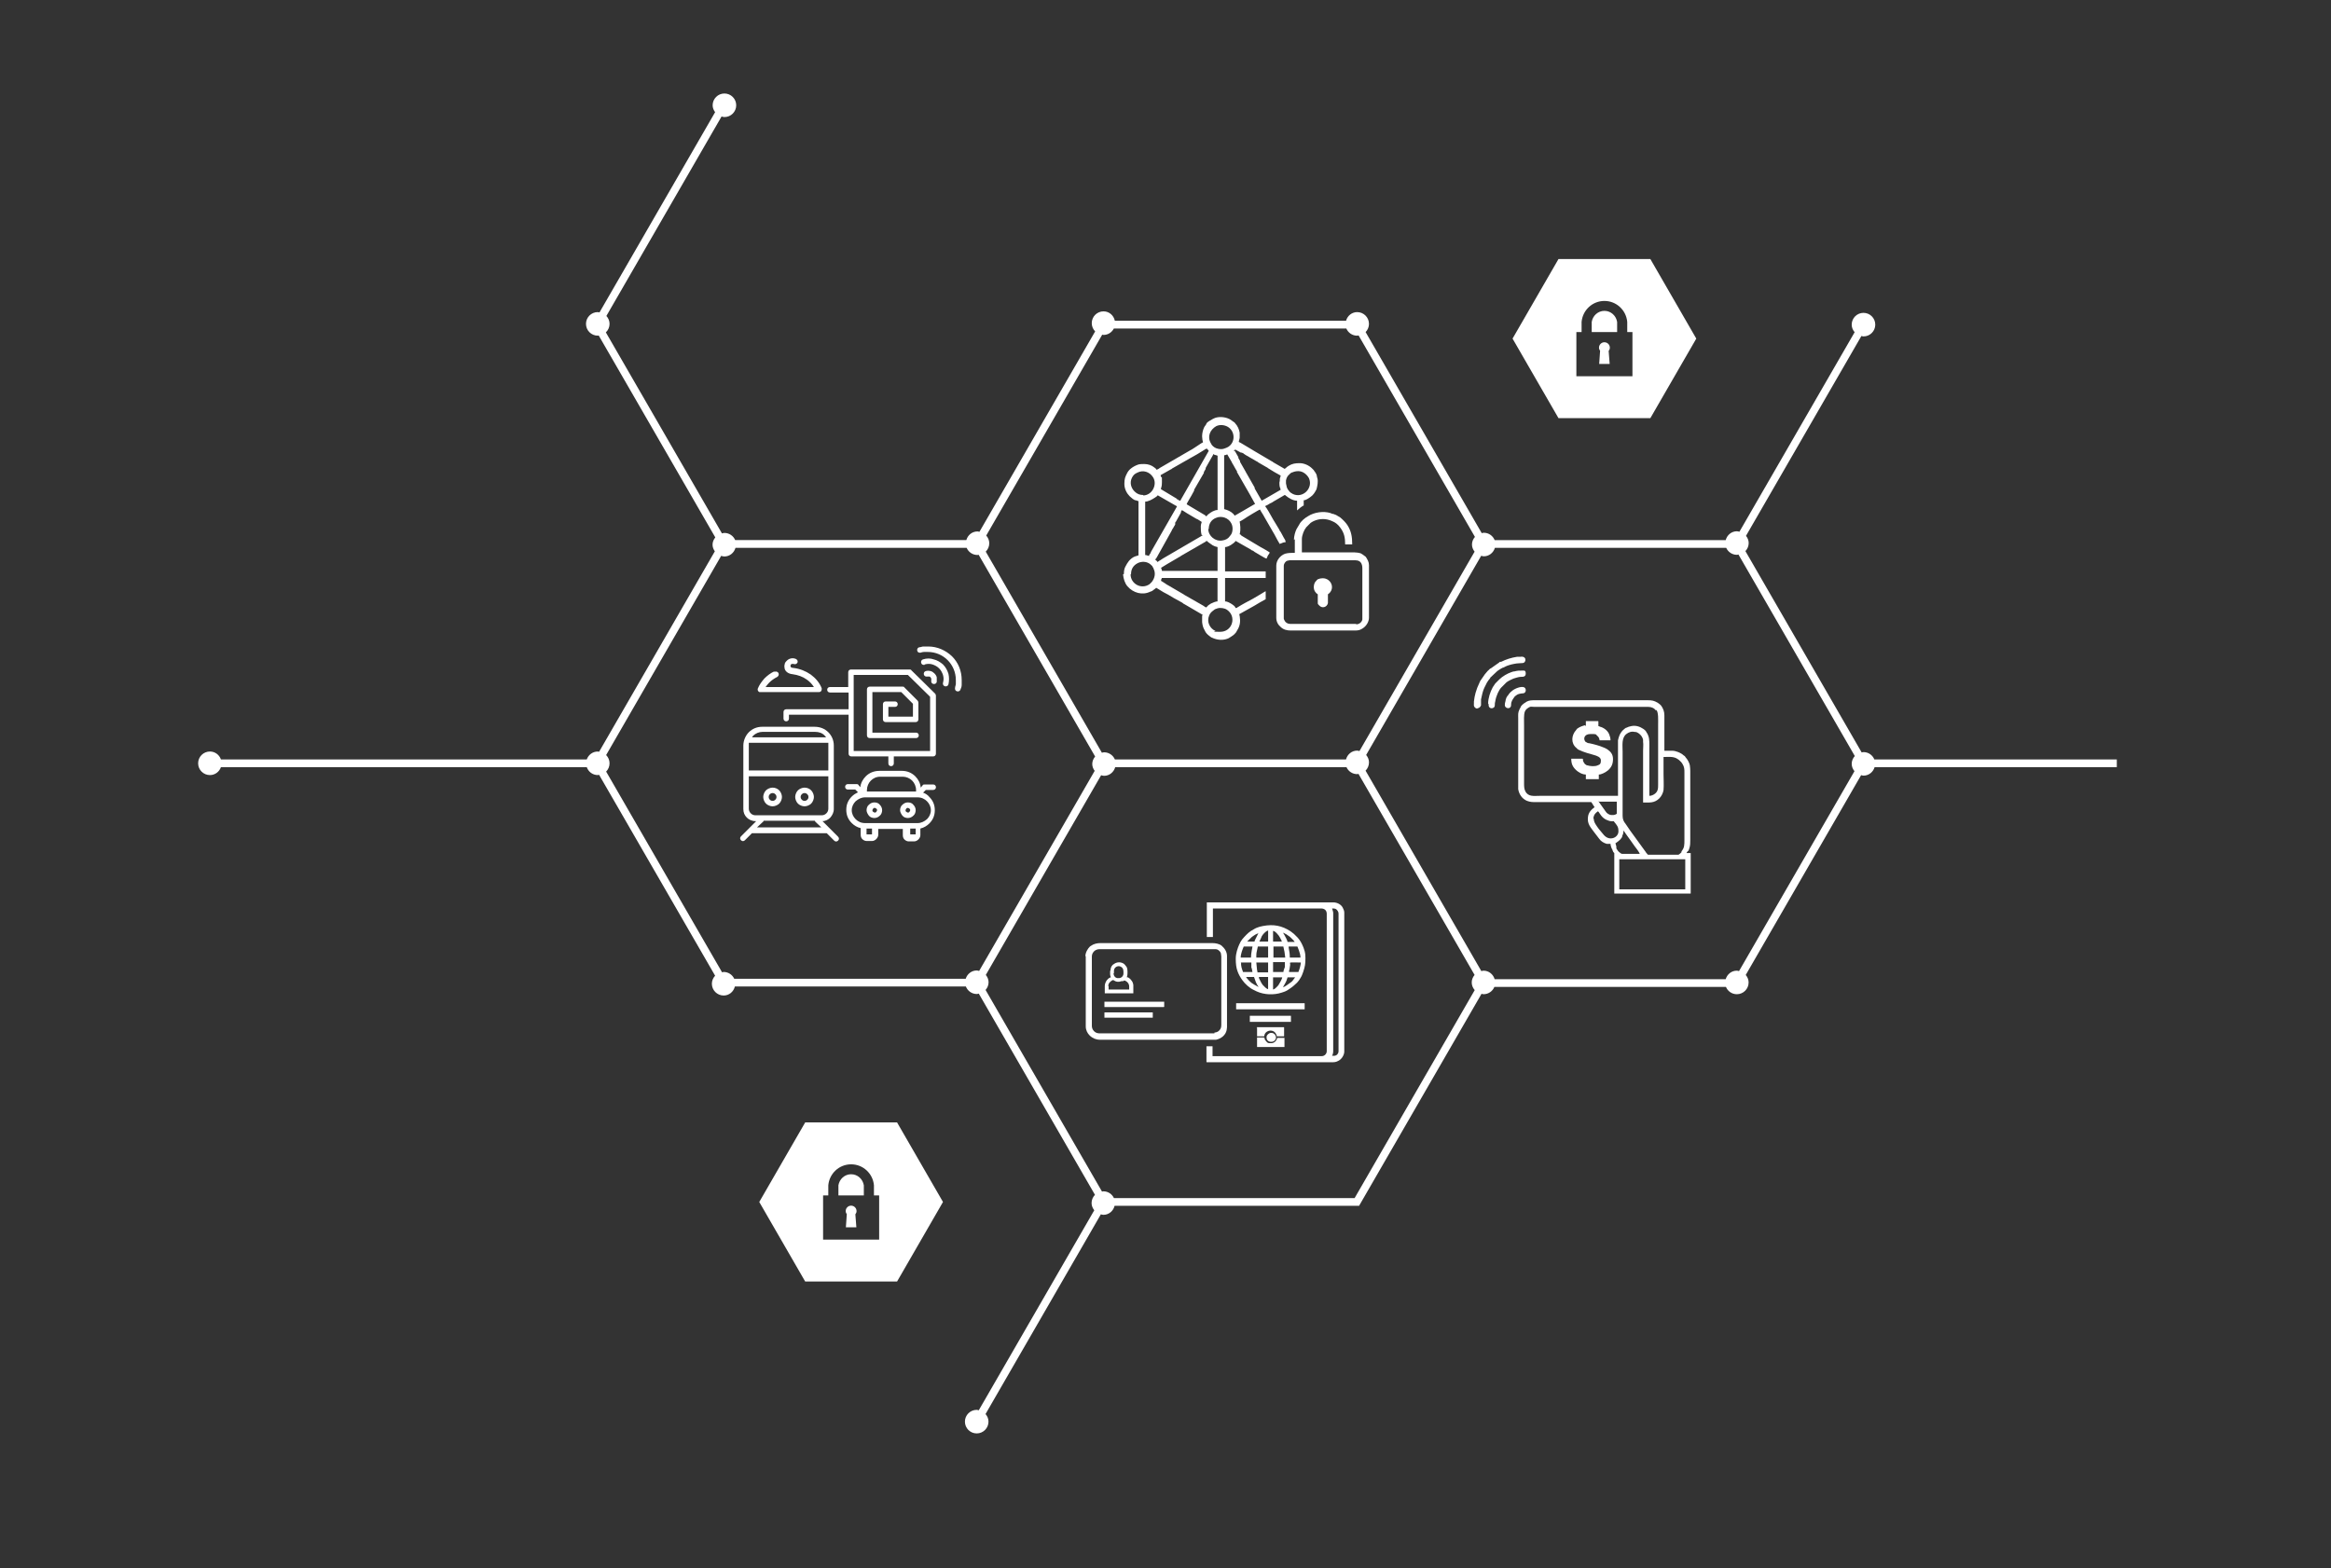 <svg xmlns="http://www.w3.org/2000/svg" id="Icons" width="150.53" height="101.303" version="1.1" viewBox="0 0 150.53 101.303">
  <rect x="0" y="0" width="150.53" height="101.303" fill="#333333" stroke="none"/>
  <defs>
    <style>
      .st0 {
        fill: #fff;
      }
    </style>
  </defs>
  <path class="st0" d="M136.696,49.052h-15.655c-.113-.278-.384-.475-.703-.475-.041,0-.077.017-.116.023l-7.508-13.004c.129-.136.212-.319.212-.521,0-.179-.071-.336-.174-.466l7.452-12.907c.045.008.087.027.135.027.42,0,.761-.341.761-.761,0-.42-.341-.761-.761-.761-.42,0-.761.341-.761.761,0,.189.076.356.19.489l-7.442,12.889c-.053-.012-.104-.032-.161-.032-.353,0-.637.245-.723.571h-14.921c-.113-.278-.384-.475-.703-.475-.046,0-.087.018-.131.026l-7.499-12.987c.133-.137.217-.323.217-.529,0-.42-.341-.761-.761-.761-.349,0-.63.239-.72.559h-14.93c-.073-.344-.364-.608-.73-.608-.42,0-.761.341-.761.761,0,.208.084.396.22.534l-7.474,12.945c-.042-.007-.081-.025-.125-.025-.349,0-.63.239-.72.559h-14.927c-.116-.272-.386-.463-.7-.463-.055,0-.103.02-.155.031l-7.497-12.984c.146-.139.239-.332.239-.549,0-.199-.08-.376-.205-.512l7.438-12.883c.061.016.119.037.185.037.42,0,.761-.341.761-.761,0-.42-.341-.761-.761-.761-.42,0-.761.341-.761.761,0,.17.066.318.16.445l-7.468,12.935c-.037-.006-.071-.022-.11-.022-.42,0-.761.341-.761.761,0,.42.341.761.761.761.021,0,.039-.01.06-.012l7.53,13.043c-.106.131-.178.29-.178.471,0,.162.062.304.148.427l-3.743,6.484-3.732,6.464c-.029-.003-.055-.017-.085-.017-.332,0-.606.215-.711.511H14.267c-.104-.296-.379-.511-.711-.511-.42,0-.761.341-.761.761,0,.42.341.761.761.761.332,0,.606-.215.711-.511h23.625c.104.296.379.511.711.511.03,0,.056-.014.085-.017l7.493,12.976c-.128.136-.21.317-.21.518,0,.42.341.761.761.761.357,0,.643-.251.725-.584h14.916c.11.284.383.487.706.487.045,0,.085-.018.128-.026l7.503,12.996c-.135.137-.219.324-.219.532,0,.178.071.335.174.465l-7.459,12.919c-.045-.008-.086-.027-.133-.027-.42,0-.761.341-.761.761,0,.42.341.761.761.761.42,0,.761-.341.761-.761,0-.19-.076-.358-.191-.491l7.447-12.899c.054.012.105.033.162.033.357,0,.643-.251.725-.583h15.789l.072-.125 0.0 0,4.09-7.083,3.745-6.485c.043.008.083.026.128.026.318,0,.589-.195.703-.472h14.953c.114.277.385.472.703.472.42,0,.761-.341.761-.761,0-.186-.075-.351-.186-.483l7.451-12.905c.051.011.099.031.153.031.344,0,.624-.233.718-.547h15.641v-.5ZM112.159,62.695c-.345,0-.625.235-.718.55h-14.921c-.093-.315-.373-.55-.719-.55-.05,0-.093.019-.14.028l-7.476-12.947c.136-.138.221-.326.221-.535,0-.184-.074-.347-.183-.479l7.428-12.864c.056.013.108.034.168.034.344,0,.624-.233.718-.547h14.937c.119.265.383.451.692.451.035,0,.065-.015.098-.02l7.515,13.016c-.122.135-.201.31-.201.506,0,.182.073.342.179.473l-7.456,12.913c-.047-.009-.091-.029-.141-.029ZM87.477,77.385h-15.541c-.122-.258-.38-.439-.684-.439-.031,0-.057.014-.087.018l-7.519-13.024c.117-.134.194-.304.194-.496,0-.182-.073-.343-.179-.474l3.73-6.461,3.717-6.437c.062.016.122.038.189.038.349,0,.63-.239.72-.559h14.935c.119.265.383.45.692.45.03,0,.055-.014.083-.017l7.499,12.987c-.111.132-.186.297-.186.484,0,.191.077.361.194.495l-3.739,6.476-4.018,6.958ZM46.731,62.779c-.036,0-.067.016-.102.021l-7.486-12.964c.136-.137.22-.326.22-.534,0-.208-.084-.396-.22-.534l3.709-6.425,3.719-6.441c.066.019.132.041.205.041.349,0,.63-.239.72-.559h14.927c.116.272.386.463.7.463.027,0,.049-.013.075-.015l7.524,13.032c-.112.133-.187.298-.187.485,0,.168.065.315.157.44l-3.735,6.47-3.727,6.454c-.051-.011-.098-.031-.152-.031-.34,0-.618.227-.715.535h-14.948c-.122-.258-.38-.439-.684-.439ZM71.263,21.633c.293,0,.54-.171.667-.414h15.013c.116.272.385.463.7.463.032,0,.059-.014.09-.018l7.515,13.015c-.116.133-.192.302-.192.493,0,.176.07.33.17.459l-7.436,12.879c-.049-.01-.094-.029-.146-.029-.353,0-.637.245-.723.572h-14.924c-.116-.272-.386-.463-.7-.463-.05,0-.093.019-.14.028l-7.5-12.989c.14-.138.227-.329.227-.541,0-.193-.078-.364-.196-.498l7.49-12.973c.029.003.055.017.085.017Z"/>
  <path class="st0" d="M103.61,22.106c-.194,0-.351.157-.351.351,0,.077.03.144.071.202l-.059.847h.677l-.065-.839c.045-.059.077-.129.077-.209,0-.194-.157-.351-.351-.351Z"/>
  <path class="st0" d="M106.576,27.008l2.966-5.138-2.966-5.138h-5.933l-2.966,5.138,2.966,5.138h5.933ZM101.799,21.446h.336v-.654c.069-.758.698-1.354,1.474-1.354s1.406.596,1.474,1.354v.654h.336v2.855h-3.621v-2.855Z"/>
  <path class="st0" d="M103.61,20.078c-.42,0-.754.313-.821.714v.654h1.641v-.654c-.067-.401-.401-.714-.821-.714Z"/>
  <path class="st0" d="M54.964,77.872c-.194,0-.351.157-.351.351,0,.077.03.144.071.202l-.059.847h.677l-.065-.839c.045-.059.077-.129.077-.209,0-.194-.157-.351-.351-.351Z"/>
  <path class="st0" d="M51.997,72.497l-2.966,5.138,2.966,5.138h5.933l2.966-5.138-2.966-5.138h-5.933ZM56.774,80.066h-3.621v-2.855h.336v-.654c.069-.758.698-1.354,1.474-1.354s1.406.596,1.474,1.354v.654h.336v2.855Z"/>
  <path class="st0" d="M54.964,75.844c-.42,0-.754.313-.821.714v.654h1.641v-.654c-.067-.401-.401-.714-.821-.714Z"/>
  <path class="st0" d="M78.524,67.158c.344-.074.615-.295.688-.615,0-.049.025-.123.025-.197v-4.597c0-.27-.147-.492-.344-.664-.147-.123-.393-.172-.615-.172h-7.203c-.221,0-.443.049-.615.172l-.074.049c-.098.098-.123.147-.197.27-.049.098-.098.221-.098.369l.025-.025v4.548c0,.467.418.86.91.86h7.498ZM70.952,66.74c-.148,0-.295-.098-.369-.221-.049-.074-.074-.172-.074-.27v-4.45c0-.098.025-.197.074-.27.049-.074.098-.123.197-.172.049-.025.123-.049.197-.049h7.547s.074.025.098.025c.098.049.197.148.221.246,0,.049.025.147.025.197v4.425c0,.172-.049.27-.123.344-.049.074-.197.147-.32.147v.049h-7.473Z"/>
  <path class="st0" d="M82.924,66.937v-.565s0-.025-.025-.025h-1.721s-.025,0-.025.025h.025v.565h.443c.049,0,0-.025.049-.123,0-.049.049-.074.074-.123.197-.197.615-.197.713.246h.467Z"/>
  <path class="st0" d="M71.321,65.044h3.835s.025,0,.025-.025v-.32h-3.86v.344Z"/>
  <path class="st0" d="M73.189,63.643c0-.049-.025-.148-.049-.197-.025-.049-.049-.098-.098-.148-.049-.074-.123-.123-.197-.172h-.074q0-.049.025-.098c.025-.148.025-.418-.025-.541-.049-.074-.098-.148-.172-.221-.197-.148-.467-.148-.664,0l-.074.049c-.098.098-.147.221-.147.369l-.025.025v.197c0,.098.025.147.049.221-.049,0,0,0-.074.025-.074.025-.148.123-.197.172-.049.074-.123.221-.123.344v.492h1.844v-.516ZM71.935,62.856v-.147c0-.246.27-.369.443-.27.197.098.172.295.172.443s-.123.295-.295.295c-.172,0-.098,0-.172-.025-.123-.049-.172-.172-.172-.295h.025ZM72.919,63.913h-1.327v-.221h-.025c0-.098.049-.197.098-.246.049-.049.123-.123.221-.148.172.123.344.148.541.074h.098c.025,0,.049-.025.074-.049.172.049.32.197.32.393v.197Z"/>
  <path class="st0" d="M71.321,65.413v.32h3.122v-.344h-3.097s-.025,0-.025.025Z"/>
  <path class="st0" d="M86.095,58.284h-8.161v2.237h.393v-1.844h6.982c.221,0,.369.123.369.344v8.874c0,.172-.147.32-.32.32h-7.055v-.639h-.393v1.008s0,.025.025.025h8.039c.197,0,.295,0,.467-.098.197-.098.369-.369.369-.59v-8.973c0-.123-.049-.221-.098-.32-.098-.197-.344-.344-.615-.344ZM86.439,67.896c0,.147-.098.27-.246.295h-.172c.049-.074.074-.197.074-.295v-8.924c0-.098-.049-.197-.074-.295.123,0,.221,0,.295.074.049.049.123.147.123.246v8.899Z"/>
  <path class="st0" d="M84.178,61.209c-.098-.246-.197-.443-.369-.639l-.246-.246-.221-.172c-.565-.369-1.106-.467-1.77-.344l-.221.049c-.148.049-.246.074-.393.172-.025,0-.049.025-.074.049-.025,0-.049.025-.098.049-.197.123-.418.369-.565.541-.098.148-.123.172-.197.344-.098.221-.221.565-.221.91v.025c0,.27.025.565.123.811.074.197.172.369.295.541.172.246.467.516.737.639l.197.098c.492.221,1.106.246,1.622.074l.148-.049c.147-.049.295-.148.393-.221.123-.074.344-.27.443-.369l.123-.147c.074-.123.148-.221.197-.344l.074-.197c.123-.369.147-.516.147-.91s-.074-.492-.123-.664ZM80.736,60.619s.025,0,.049-.049c.074-.074.197-.147.27-.197.046-.023.152-.084.206-.093l.015-.03v.025c-.003,0-.011.005-.015.005l-.231.462c0,.025,0,.049-.025.074h-.467l.197-.197ZM80.318,61.135h.565c0,.049-.098.418-.098.713h-.664c0-.246.123-.541.197-.713ZM80.22,62.635c-.049-.123-.049-.172-.074-.32v-.147h-.025l.025-.025v.025h.664v.32c.049.074.049.246.074.295h-.615c0-.025-.025-.074-.049-.148ZM81.031,63.618c-.098-.049-.098-.074-.197-.123-.098-.074-.295-.27-.369-.393h.516c.025.074.074.221.123.344.074.172.074.147.172.295-.049,0-.172-.098-.246-.123ZM81.891,63.889c-.123-.025-.246-.172-.344-.27-.098-.123-.172-.295-.246-.443v-.074h.59v.787ZM81.891,62.807h-.688c0-.049,0-.098-.025-.148,0-.098-.049-.393-.049-.492h.762v.639ZM81.891,61.848h-.762c0-.123,0-.27.025-.369l.074-.344h.664v.713ZM81.891,60.816h-.565c.049-.074.098-.221.148-.32,0,0,0-.025.025-.049.074-.123.197-.246.32-.32,0,0,.049,0,.049-.025h.025v.713ZM83.981,61.848h-.688c0-.246-.025-.393-.074-.639v-.074h.565c0,.025.197.418.197.713ZM83.071,60.349l.246.172s0,.025.049.049l.172.172c.025.049.049.049.074.098h-.467c0-.098-.148-.344-.197-.443-.025-.049-.049-.074-.074-.123l-.025-.025c.074,0,.148.074.221.098ZM82.998,61.848h-.762v-.713h.639c.025.098.049.221.074.344l.049.369ZM82.211,60.127c.098,0,.246.147.295.221,0,0,.025.025.049.049.074.098.074.123.123.197.025.049.098.172.098.221h-.565v-.688ZM82.211,62.143h.762v.32c-.049.098-.074.221-.098.295l.025.025h-.688v-.639ZM82.58,63.594c-.074.098-.025.049-.148.172-.049.049-.123.123-.221.147v-.787h.59c0,.098-.172.393-.221.467ZM83.489,63.323c-.025.049-.147.147-.197.172-.098.074-.32.246-.443.27.074-.148.172-.27.246-.467,0-.049.049-.123.049-.172h.492l-.148.197ZM83.833,62.807v-.025h-.59c0-.049,0-.123.025-.148l.049-.32c0-.197-.172-.147.688-.147,0,.147-.098.492-.172.639Z"/>
  <rect class="st0" x="80.711" y="65.609" width="2.655" height=".393"/>
  <rect class="st0" x="79.826" y="64.798" width="4.425" height=".393"/>
  <path class="st0" d="M82.137,66.716h-.074c-.123,0-.27.148-.27.246v.074c0,.148.147.295.369.246,0,0,.049,0,.074-.025.025,0,.049-.025.074-.049.221-.197,0-.492-.172-.492Z"/>
  <path class="st0" d="M82.948,67.035h-.467c-.049.197-.197.344-.393.344s-.221,0-.32-.123c-.27-.27.172-.246-.59-.246v.615h1.77v-.59Z"/>
  <path class="st0" d="M58.855,43.293c-.025-.05-.076-.05-.126-.05h-3.777c-.101,0-.176.076-.176.176v.957h-1.183c-.101,0-.176.076-.176.176s.075.176.176.176h1.183l.025.025v1.058h-4.029c-.101,0-.176.076-.176.176v.428c0,.101.076.176.176.176s.176-.076.176-.176v-.252h3.852v2.518c0,.101.075.176.176.176h2.392v.453c0,.101.076.176.176.176s.176-.075.176-.176v-.453h2.543c.101,0,.176-.076.176-.176v-3.752c0-.05-.025-.101-.05-.126l-1.536-1.511ZM60.064,48.505h-4.935v-4.91h3.5l1.435,1.41v3.5Z"/>
  <path class="st0" d="M58.276,44.35h-2.115c-.101,0-.176.075-.176.176v2.971c0,.101.075.176.176.176h2.996c.101,0,.176-.076.176-.176s-.076-.176-.176-.176h-2.82v-2.619h1.863l.755.755v.831h-1.586v-.63h.428c.101,0,.176-.075.176-.176,0-.101-.076-.176-.176-.176h-.604c-.101,0-.176.075-.176.176v.982c0,.101.075.176.176.176h1.939c.101,0,.176-.076.176-.176v-1.083c0-.05-.025-.101-.05-.126l-.856-.856c-.025-.05-.076-.05-.126-.05Z"/>
  <path class="st0" d="M60.265,50.67h-.554c-.05,0-.101,0-.126.05l-.126.151c-.025-.277-.151-.529-.352-.73-.227-.227-.529-.352-.856-.352h-1.46c-.353,0-.655.126-.881.352-.176.176-.327.428-.352.705l-.126-.151c-.025-.05-.075-.05-.126-.05h-.554c-.101,0-.176.075-.176.176,0,.101.076.176.176.176h.478l.176.176c-.151.075-.277.151-.403.277-.227.227-.352.504-.352.856,0,.352.126.629.352.856.151.151.353.277.579.327v.428c0,.101.025.201.101.277.075.075.176.126.277.126h.353c.101,0,.201-.05.277-.126.075-.076.126-.176.126-.277v-.378h1.586v.403c0,.101.025.201.101.277.076.076.176.126.277.126h.352c.101,0,.201-.05.277-.126.076-.075.126-.176.126-.277v-.428c.227-.05.428-.176.579-.327.227-.227.353-.504.353-.856,0-.352-.126-.629-.353-.856-.101-.126-.252-.227-.403-.277l.176-.176h.478c.101,0,.176-.076.176-.176s-.075-.176-.176-.176ZM55.985,51.023c0-.227.101-.453.252-.604s.353-.252.604-.252h1.46c.227,0,.453.101.604.252.151.151.252.378.252.604v.101h-3.173v-.101ZM56.312,53.893h-.353v-.378h.353v.378ZM59.132,53.893h-.352v-.378h.352v.378ZM59.862,51.753c.151.151.252.353.252.579,0,.227-.101.428-.252.579-.176.151-.378.252-.604.252h-3.399c-.252,0-.453-.101-.604-.252-.151-.151-.252-.353-.252-.579,0-.227.101-.428.252-.579.176-.151.378-.252.604-.252h3.399c.252,0,.453.101.604.252Z"/>
  <path class="st0" d="M59.46,42.16c-.006.001-.011-.003-.017-.002-.003.001-.006.001-.008.002h.025Z"/>
  <path class="st0" d="M61.474,42.386c-.403-.378-.932-.629-1.536-.629h-.302c-.101,0-.176.05-.277.05-.101.025-.151.126-.126.227.024.095.115.139.21.124.073-.024.146-.049.218-.049h.252c.504,0,.957.201,1.284.529s.529.781.529,1.284v.252c0,.075-.05.176-.05.252-.025.101.025.201.126.227s.201-.025.227-.126c.05-.101.075-.201.075-.302v-.302c0-.604-.227-1.133-.629-1.536Z"/>
  <path class="st0" d="M58.629,51.828c-.126,0-.252.05-.353.151-.101.075-.151.227-.151.352,0,.126.076.252.151.353.076.101.227.151.353.151.126,0,.252-.05.352-.151.101-.076.151-.227.151-.353,0-.126-.05-.252-.151-.352-.075-.101-.201-.151-.352-.151ZM58.729,52.433c-.025.05-.076.05-.101.05-.025,0-.076-.025-.101-.05-.05-.025-.05-.075-.05-.101,0-.025.025-.075.05-.101.025-.05.075-.05.101-.05.025,0,.075.025.101.05.05.025.05.076.05.101,0,.025-.025.076-.05.101Z"/>
  <path class="st0" d="M60.895,42.915c-.176-.151-.378-.277-.604-.327-.201-.075-.453-.075-.68,0-.101.025-.151.126-.126.227.025.101.126.151.227.126v-.025c.176-.05.352-.05.504,0,.151.05.302.126.428.252.126.126.201.277.252.428.05.176.05.327,0,.504-.025.101.025.201.126.227.101.025.201-.025.227-.126.05-.227.05-.453,0-.68-.075-.227-.176-.428-.352-.604Z"/>
  <path class="st0" d="M60.089,43.343c-.101-.025-.201-.025-.302,0-.101.025-.151.126-.126.227.025.101.126.151.227.126h.126c.025,0,.05.025.076.05.025.025.05.075.05.101v.101c-.025.101.025.201.126.227.101.025.201-.025.227-.126v-.302c-.025-.101-.075-.176-.151-.252-.076-.075-.151-.126-.252-.151Z"/>
  <path class="st0" d="M56.463,51.828c-.126,0-.252.05-.352.151-.101.075-.151.227-.151.352,0,.126.076.252.151.353.075.101.227.151.352.151s.252-.05.352-.151c.101-.076.151-.227.151-.353,0-.126-.05-.252-.151-.352-.075-.101-.201-.151-.352-.151ZM56.589,52.433c-.025.05-.076.05-.101.05-.025,0-.076-.025-.101-.05-.05-.025-.05-.075-.05-.101,0-.025.025-.075.05-.101.025-.05.076-.05.101-.05.025,0,.075.025.101.05.05.025.05.076.05.101,0,.025-.025.076-.05.101Z"/>
  <path class="st0" d="M49.892,50.872c-.151,0-.327.076-.428.176s-.176.277-.176.428.076.327.176.428.277.176.428.176.327-.076.428-.176.176-.277.176-.428-.076-.327-.176-.428-.252-.176-.428-.176ZM50.068,51.652c-.05.05-.101.076-.176.076s-.126-.025-.176-.076-.075-.101-.075-.176c0-.075.025-.126.075-.176.05-.05.101-.076.176-.076s.126.025.176.076c.05.05.075.101.075.176,0,.076-.025.126-.075.176Z"/>
  <path class="st0" d="M51.956,50.872c-.151,0-.327.076-.428.176s-.176.277-.176.428.076.327.176.428.277.176.428.176.327-.076.428-.176.176-.277.176-.428-.076-.327-.176-.428-.252-.176-.428-.176ZM52.132,51.652c-.05.05-.101.076-.176.076-.076,0-.126-.025-.176-.076s-.076-.101-.076-.176c0-.075.025-.126.076-.176.05-.05.101-.076.176-.076.075,0,.126.025.176.076.05.05.076.101.076.176,0,.076-.025.126-.076.176Z"/>
  <path class="st0" d="M53.114,53.037c.201,0,.378-.101.504-.227.126-.151.227-.327.227-.554v-4.104c0-.327-.126-.629-.353-.856s-.529-.353-.881-.353h-3.399c-.327,0-.63.126-.856.353-.201.201-.353.529-.353.856v4.104c0,.227.076.403.227.554.126.126.327.227.554.227h.05l-.478.478-.504.504c-.076.076-.076.176,0,.252.076.076.176.076.252,0l.453-.453h4.834l.025.025.453.453c.076.075.176.075.252,0,.075-.076.075-.176,0-.252l-1.007-1.007ZM48.633,47.523c.151-.151.378-.252.604-.252h3.399c.252,0,.478.076.629.252.025.025.076.075.076.101h-4.784c.025-.025.05-.05.075-.101ZM48.356,48.127v-.151h5.136v1.788h-5.136v-1.637ZM48.91,53.44h-.025l.378-.353c.05-.025.05-.075.05-.075h3.298c.025.025.05.075.05.075l.378.353h-4.129ZM48.784,52.659c-.126,0-.227-.05-.302-.126-.075-.076-.126-.176-.126-.302v-2.09h5.136v2.09c0,.126-.05.227-.126.302-.076.075-.176.126-.302.126h-4.28Z"/>
  <path class="st0" d="M49.111,44.703h3.777c.101,0,.176-.076.176-.176v-.075c-.151-.378-.403-.655-.705-.881-.327-.227-.705-.378-1.108-.428-.126,0-.201-.05-.201-.101v-.076c.025-.025.05-.075.05-.075.025,0,.101-.025.176,0,.076.025.176,0,.227-.101.025-.076,0-.176-.101-.227-.227-.101-.453-.025-.579.101-.076.076-.151.151-.151.252-.025.076-.025.176,0,.277.05.176.227.327.504.353.353.05.655.151.932.352.176.126.327.277.453.478h-3.122c.076-.101.151-.201.227-.277.151-.151.327-.277.529-.378.076-.05.126-.151.076-.252-.05-.076-.151-.126-.252-.076l-.025-.025c-.227.101-.453.277-.629.453-.176.201-.327.403-.428.655-.025.076,0,.176.101.227h.076Z"/>
  <path class="st0" d="M108.964,55.016l.054-.081v.027c.054,0,0,.027.027-.027l.054-.162c.054-.162.054-.351.054-.512v-4.476q0-.135-.027-.351c-.027-.162-.162-.404-.27-.512-.027-.027-.027-.054-.054-.081l-.081-.054c-.162-.162-.512-.297-.728-.297h-.512v-2.292c0-.243-.081-.432-.189-.593-.027-.054-.189-.189-.243-.216-.243-.135-.351-.162-.674-.162h-7.2c-.243,0-.404,0-.566.081-.135.081-.27.162-.378.297l-.027.054s0,.027-.027.054c0,.027-.054.081-.054.108-.108.216-.081.351-.081.566v4.584c.054.324.243.62.566.755.216.081.351.081.566.081h3.587l.108.162c0,.027.027.054.054.081,0,.027.027.054.054.081-.216.162-.404.351-.431.647-.054.431.162.647.378.944l.351.458c.108.162.297.27.485.324h.243c0,.135.081.324.135.404,0,0,0,.054.027.081,0,0,0,.027.027.054l.054.054v2.616h4.935v-2.616h-.27c0-.027.027-.054.054-.081ZM107.427,51.025c.027-.324,0-.701,0-1.052v-1.079c.324,0,.647-.054.917.135.081.054.108.081.189.162.027.027.081.081.108.135.135.216.135.351.135.593v4.288c0,.404,0,.539-.189.782v.054q-.054.054-.081.081l-.108.081h-1.969c-.027,0-.054-.054-.081-.081-.027-.027-.054-.054-.081-.108l-.647-.89c-.216-.297-.458-.62-.647-.917-.108-.135-.189-.27-.189-.512v-4.153c0-.378-.081-.89.243-1.133.135-.108.324-.189.539-.135.135,0,.135.027.243.081.162.108.27.27.297.431v.135c.027.162,0,.378,0,.566v3.344c.405,0,.728.054,1.052-.27.135-.135.243-.351.27-.539ZM99.445,51.402c-.378,0-.755.081-.944-.297-.081-.162-.081-.324-.081-.539v-3.748c0-.243-.027-.674.054-.863l.027-.054c.054-.108.189-.189.297-.243.081-.027.162,0,.297,0h7.362c.189,0,.378.081.485.243l.027-.054c.135.216.108.593.108.971v3.856c0,.243,0,.458-.243.62-.081.054-.189.108-.324.108v-2.993c0-.351.027-.674-.081-.917-.027-.081-.054-.135-.108-.189v-.027c-.054-.081-.108-.135-.189-.189-.243-.162-.485-.243-.782-.189-.135.027-.216.054-.324.108-.054,0-.081.054-.135.081-.135.108-.216.216-.297.378-.054.135-.081.216-.108.351v3.587h-5.043ZM104.407,51.78v.782c-.135.081-.162.081-.324.081s-.324-.108-.404-.243l-.439-.62h-.046l.027-.027.019.027h1.167ZM104.03,54.153c-.243,0-.404-.135-.566-.351-.054-.054-.081-.108-.135-.162-.081-.081-.324-.431-.351-.512-.027-.054-.054-.135-.054-.243h-.027c0-.135.054-.27.135-.351.054-.054.081-.081.162-.135.108.081.216.458.647.593.135.054.189.054.378.054.027.054.054.081.081.108.162.216.216.27.216.539s-.243.458-.485.458ZM104.326,54.449h.027c.081-.054.216-.162.27-.216l.108-.135s0-.027.027-.054v-.054c.054-.108.081-.162.081-.351l.135.189c0,.027.054.054.054.081.135.189.431.593.539.755.054.054.324.431.324.485h-1.133c-.081,0-.108-.054-.189-.108-.054-.027-.162-.189-.189-.243v-.108c0-.054-.054-.162-.054-.243ZM108.83,57.443h-4.261v-1.942h4.261v1.942Z"/>
  <path class="st0" d="M103.814,48.409c-.081-.054-.189-.108-.27-.135-.243-.108-.647-.216-.917-.27-.081,0-.135-.027-.216-.081q-.027,0-.054-.054c-.108-.162-.054-.458.351-.458s.324,0,.431.108c.108.081.135.162.162.297h.701c0-.135-.027-.243-.081-.378-.081-.216-.297-.404-.539-.485-.054,0-.108-.054-.162-.054v-.297s0-.027-.027-.027h-.782v.324l-.054-.054c-.135.027-.351.108-.458.189-.054.027-.081.054-.108.108-.324.351-.351.863,0,1.16,0,0,.027,0,.054.054.054.054.108.081.189.108.135.081.755.27.89.297.189.054.458.135.458.351,0,.216-.054.27-.216.324-.162.081-.485.054-.647,0-.027,0-.054,0-.081-.027l-.081-.054c-.027-.027-.081-.108-.108-.162-.054-.135,0-.189-.054-.189h-.728c0,.162.027.324.081.431.135.297.539.593.863.593v.297h.836v-.297c.162,0,.432-.135.593-.27.216-.189.324-.404.324-.728s-.162-.485-.351-.62Z"/>
  <path class="st0" d="M98.42,44.391c-.189-.081-.593.081-.755.216-.081.054-.189.162-.243.243,0,.027-.054.081-.081.108-.054.081-.081.135-.108.243,0,.081-.054.189-.054.297v.054c0,.216.404.297.404-.027,0-.243.108-.351.216-.512,0-.027.135-.108.162-.135.189-.108.378-.081.458-.108.162-.081.135-.324,0-.378Z"/>
  <path class="st0" d="M97.746,43.825c.108-.027.324-.108.458-.108.162,0,.324,0,.324-.216,0-.216-.108-.189-.189-.189-.216,0-.351,0-.539.054-.081,0-.135.027-.216.054-.243.081-.566.27-.755.458l-.27.27-.162.243c-.162.297-.297.701-.297,1.052l.027.027c0,.081,0,.135.054.216.108.108.27.054.324-.027.054-.108,0-.189.054-.351.027-.189.081-.351.162-.539.054-.108.135-.27.216-.351.135-.135.216-.216.351-.351.108-.081.324-.189.458-.243Z"/>
  <path class="st0" d="M96.236,43.771l.458-.431c.108-.081.243-.162.351-.216.054,0,.081-.027.135-.054.135-.081.431-.162.593-.189.27-.054.27-.027.539-.054.27,0,.297-.485-.135-.404h-.216c-.351.054-.701.162-1.025.324h-.081c-.054.054-.081.081-.135.108l-.458.324h-.027l-.108.108c-.054.027-.189.216-.243.27l-.297.431-.189.431c-.027.108-.081.216-.108.324-.054.216-.081.324-.108.566v.108c0,.081-.027.189.054.27.027.027.081.081.162.081l.027-.027c.108,0,.189-.108.216-.189v-.378c.054-.243.108-.539.216-.755.054-.108.108-.216.162-.324.081-.135.108-.162.216-.297v-.027Z"/>
  <path class="st0" d="M83.901,33.882l-.171.285c-.086.171-.171.456-.171.713l.057-.057v.884c-.2,0-.428,0-.627.057-.314.114-.57.428-.57.77v3.364c0,.257.114.456.285.599.171.171.399.228.656.228h4.133c.228,0,.342-.029.513-.143.228-.143.399-.428.399-.684v-3.392c0-.2-.086-.342-.171-.485-.029-.057-.057-.086-.114-.114-.029-.029-.086-.057-.114-.086-.057-.029-.086-.057-.143-.086-.114-.029-.257-.057-.399-.057h-3.392v-.855c0-.257.143-.599.285-.77l.285-.285c.086-.057.143-.086.2-.114.371-.171.798-.171,1.169,0,.228.086.399.228.542.428.257.342.314.656.314,1.083h.456c0-.485-.057-.855-.314-1.254-.114-.171-.285-.342-.456-.485-.057-.029-.086-.057-.143-.086l-.143-.086c-.057,0-.114-.057-.171-.057s-.114-.029-.171-.057c-.456-.143-1.055-.057-1.454.2-.2.114-.456.314-.57.542ZM87.549,36.191c.314,0,.428.228.428.513v3.307c-.029.171-.2.314-.399.314v-.029h-4.276c-.143,0-.285-.086-.342-.2,0-.029-.057-.086-.057-.143v-3.421c0-.114.114-.285.228-.314.057,0,.086-.029.143-.029h4.276Z"/>
  <path class="st0" d="M74.294,38.215c.086-.029.143-.057.2-.114.057-.057.143-.086.171-.143.029.029.057.057.086.057l.371.228c.228.114.428.228.656.371l.57.314c.057.057.114.086.171.114l1.026.599c.057.029.086.057.114.057-.029.057-.029.086-.029.143v.342c.029.228.057.342.171.542.057.143.171.257.285.342l.114.086c.029.029.057.029.057.029.342.171.77.2,1.112.029.029-.029.057-.057.086-.057.143-.086.257-.171.342-.285.029-.029.057-.057.057-.086l.114-.2c.086-.171.114-.342.114-.513,0-.114-.029-.342-.057-.399l.969-.542c.228-.143.485-.285.741-.428v-.513c-.029,0-.285.171-.342.2l-.485.285c-.314.171-.656.342-.969.542-.029,0-.057.057-.114.057s-.057-.029-.057-.057c-.029-.057-.171-.171-.228-.2-.143-.086-.285-.171-.428-.171v-1.511h2.623v-.428h-2.623v-1.568c.2,0,.57-.228.684-.399l.998.57c.029.029.057.057.114.057l.114.086c.114.057.684.428.77.428,0-.029.086-.171.086-.2.057-.086.114-.143.114-.2l-.228-.143c-.257-.143-.513-.285-.741-.428l-.855-.513c-.029-.029-.057-.086-.114-.086.086-.342.029-.599,0-.827.086-.029.2-.114.257-.143.114-.086.998-.627,1.055-.627.086.171.2.314.285.485l.542.941c.143.228.257.485.399.713.029.029.029.057.029.086.029-.029.057-.029.086-.029.114-.057.2-.086.314-.086,0-.143-.057-.171-.114-.285l-.2-.371c-.029-.057-.086-.086-.086-.143l-.171-.285c-.029-.057-.057-.086-.086-.143-.171-.257-.399-.713-.57-.969-.029-.057-.086-.086-.086-.143.086-.029.228-.114.314-.171.086-.029.114-.057.171-.086.029-.029.086-.057.086-.057l.684-.399c.029,0,.086.057.086.057.171.143.456.314.713.314v.627l.2-.171c.057-.029.171-.143.228-.143v-.342c.143,0,.342-.143.456-.228.171-.114.285-.314.371-.485.057-.228.114-.485.057-.713q-.029-.057-.029-.114c0-.029-.029-.114-.029-.114-.029-.086-.086-.143-.114-.2-.029-.029-.057-.057-.057-.086l-.114-.114c-.2-.2-.513-.342-.798-.342-.285,0-.485.029-.713.171-.143.086-.171.143-.257.2l-.741-.428c-.029-.029-.057-.057-.086-.057l-1.112-.656c-.114-.057-.969-.599-1.026-.599,0-.086.057-.2.057-.285v-.314c-.029-.2-.143-.456-.285-.599-.029-.029-.029-.057-.086-.086-.057-.029-.114-.086-.2-.143-.257-.171-.656-.228-.969-.143-.086.029-.143.057-.2.086l-.143.086-.057.029q-.057.029-.086.057c-.029.029-.086.057-.114.114-.029.086-.029.057-.143.228-.086.171-.143.399-.143.599,0,.143.029.285.057.399-.086.029-.143.086-.2.114l-.171.114c-.143.086-.285.2-.456.285l-1.967,1.14c-.057.057-.143.086-.2.114-.029-.057-.086-.114-.143-.143-.171-.143-.399-.228-.656-.228-.114,0-.257,0-.371.029-.171.057-.342.143-.485.257-.114.086-.2.2-.257.314-.114.228-.171.342-.171.684,0,.342.171.627.342.798l.2.171c.057.029.114.086.171.086s.143.057.2.057v3.506c-.057,0-.143.057-.2.057-.171.057-.342.2-.428.314q-.114.143-.228.371c-.057.114-.086.257-.086.399v.057l-.057.029c.029.285.114.57.285.77.371.428.969.599,1.482.342ZM83.045,31.202v-.171c.029-.143.086-.285.2-.371.029-.029.057-.057.086-.086l.086-.057h.029c.114-.057.257-.086.399-.086.285,0,.542.2.684.456.285.656-.399,1.311-1.026,1.026-.114-.057-.2-.114-.257-.2-.057-.057-.114-.143-.143-.228l-.057-.257v-.029ZM74.836,36.248c-.029,0-.057.029-.086.057,0-.029-.114-.143-.143-.143,0-.057.057-.086.086-.143l.969-1.739c0-.029.029-.057.057-.114l.057-.086.029-.057.086-.143v-.114c0-.029.029-.057.057-.086l.029-.057.285-.513v-.057c.086-.143,0-.143.371.086l.627.371c.057,0,.285.171.342.2,0,.057-.057.143-.057.285,0,.228,0,.371.057.57h.086c-.057.029-.114.057-.2.114l-2.395,1.397c-.057.029-.114.086-.171.114-.029,0-.057.029-.086.057ZM77.914,33.34c-.029,0-.057,0-.086-.057l-1.197-.713c0-.057.257-.456.314-.57l.171-.314v-.057l.627-1.083v-.057l.114-.2v-.057l.029-.057.485-.855.057.057c.057,0,.114.029.2.057v3.506c-.2,0-.428.143-.57.257-.057.029-.086.086-.143.143ZM78.028,35.022c.086.057.2.143.285.2.114.057.171.086.314.114v1.539h-3.592c0-.086-.057-.171-.057-.2,0,0,.314-.2.371-.228l.827-.485c.029,0,.057-.029.086-.057l1.482-.855c.057-.029.114-.057.171-.114.029,0,.086.057.114.086ZM77.715,39.127l-1.197-.684s-.057-.029-.086-.057l-1.026-.599c-.029,0-.057-.029-.086-.057-.029,0-.057-.029-.086-.057-.029,0-.057-.029-.086-.057-.029,0-.057-.029-.086-.057-.057,0-.057-.029-.086-.057,0-.057.029-.114.057-.171h3.592v1.511c-.114,0-.314.086-.428.143l-.171.114c-.171.171-.086.171-.314.029ZM79.368,39.497c.456.456.171,1.311-.57,1.311s-.228-.029-.314-.057c-.371-.171-.57-.599-.399-.998.057-.143.143-.228.257-.314l.114-.086c.057-.029.228-.086.314-.086.257,0,.428.057.599.228ZM79.511,34.509l-.086.114c-.114.171-.285.257-.485.285-.456.086-.912-.285-.912-.741h.029c0-.342.171-.599.456-.713.371-.171.827,0,.998.342.114.2.114.513,0,.713ZM79.824,33.255c-.029,0-.057.029-.086.057l-.086-.114c-.171-.171-.371-.257-.599-.314v-3.478c.057,0,.143-.029.2-.057l.285.485c0,.029.029.057.057.114l.086.143.029.057c.029.057.086.143.114.2l.057.086v.057l.884,1.539.029.057.143.257.029.057.086.143-1.226.713ZM79.767,29.036l.371.2h.057l.057.029c.029,0,.057.029.086.057,0,0,.057.029.086.057l.741.428c.029,0,.057.029.086.057l.542.314c.029,0,.057.029.086.057.228.143.599.371.827.485l-.057.2c0,.086,0,.171-.029.257,0,.057,0,.285.057.342,0,.029,0,.057.029.114l-1.083.627c-.057.029-.114.057-.143.086l-.456-.798v-.057l-.57-.998-.029-.057-.342-.599v-.057l-.114-.2v-.057l-.114-.2c-.057-.114-.057-.086-.114-.2l-.114.029c.057,0,.086-.086.143-.114ZM78.541,27.525c.228-.114.542-.086.77.057.428.285.456.884.114,1.197-.057.057-.143.114-.228.143s-.2.086-.314.086h-.029c-.143,0-.228-.029-.314-.057-.143-.057-.285-.171-.342-.314-.257-.428-.057-.884.342-1.112ZM75.605,30.318c.029,0,.057-.029.086-.057l1.197-.684c.257-.143.57-.314.827-.485.057-.029.114-.086.2-.114.057,0,.086.086.143.143l-1.824,3.193v.029q-.057,0-.086-.029c-.029,0-.057,0-.086-.057-.029,0-.057,0-.086-.057l-.855-.513c-.285-.171-.086,0-.086-.542s0-.228-.057-.342c0-.057-.029-.057-.029-.114l.656-.371ZM74.665,32.086c.057-.029.029-.029.086-.086.057,0,0,0,.029,0l1.14.656c.029,0,.057.029.086.057l-1.682,2.936c0,.057-.086.171-.114.2v.057c-.086,0-.143-.057-.257-.057v-3.449c.2,0,.456-.143.627-.257.029,0,.057-.057.086-.057ZM73.268,31.744c-.257-.257-.314-.599-.171-.884.057-.114.143-.228.257-.285l.114-.057c.342-.171.77-.057.998.314.285.456-.057,1.169-.656,1.169l.029-.029c-.228,0-.399-.057-.57-.228ZM73.04,37.074c0-.314.143-.542.399-.684.2-.114.485-.143.713-.029.114.057.171.114.257.2l.029.057c0,.029.057.057.057.114.143.285.086.599-.114.855l-.143.143c-.542.371-1.226-.029-1.226-.627l.029-.029Z"/>
  <path class="st0" d="M85.098,38.956c0,.057.029.086.086.143.2.228.513.114.57-.143v-.57c.542-.371.171-1.14-.456-1.026q-.057,0-.114.029c-.057,0-.143.057-.171.114-.114.086-.171.257-.171.399v.029c0,.2.114.371.257.456v.57Z"/>
</svg>